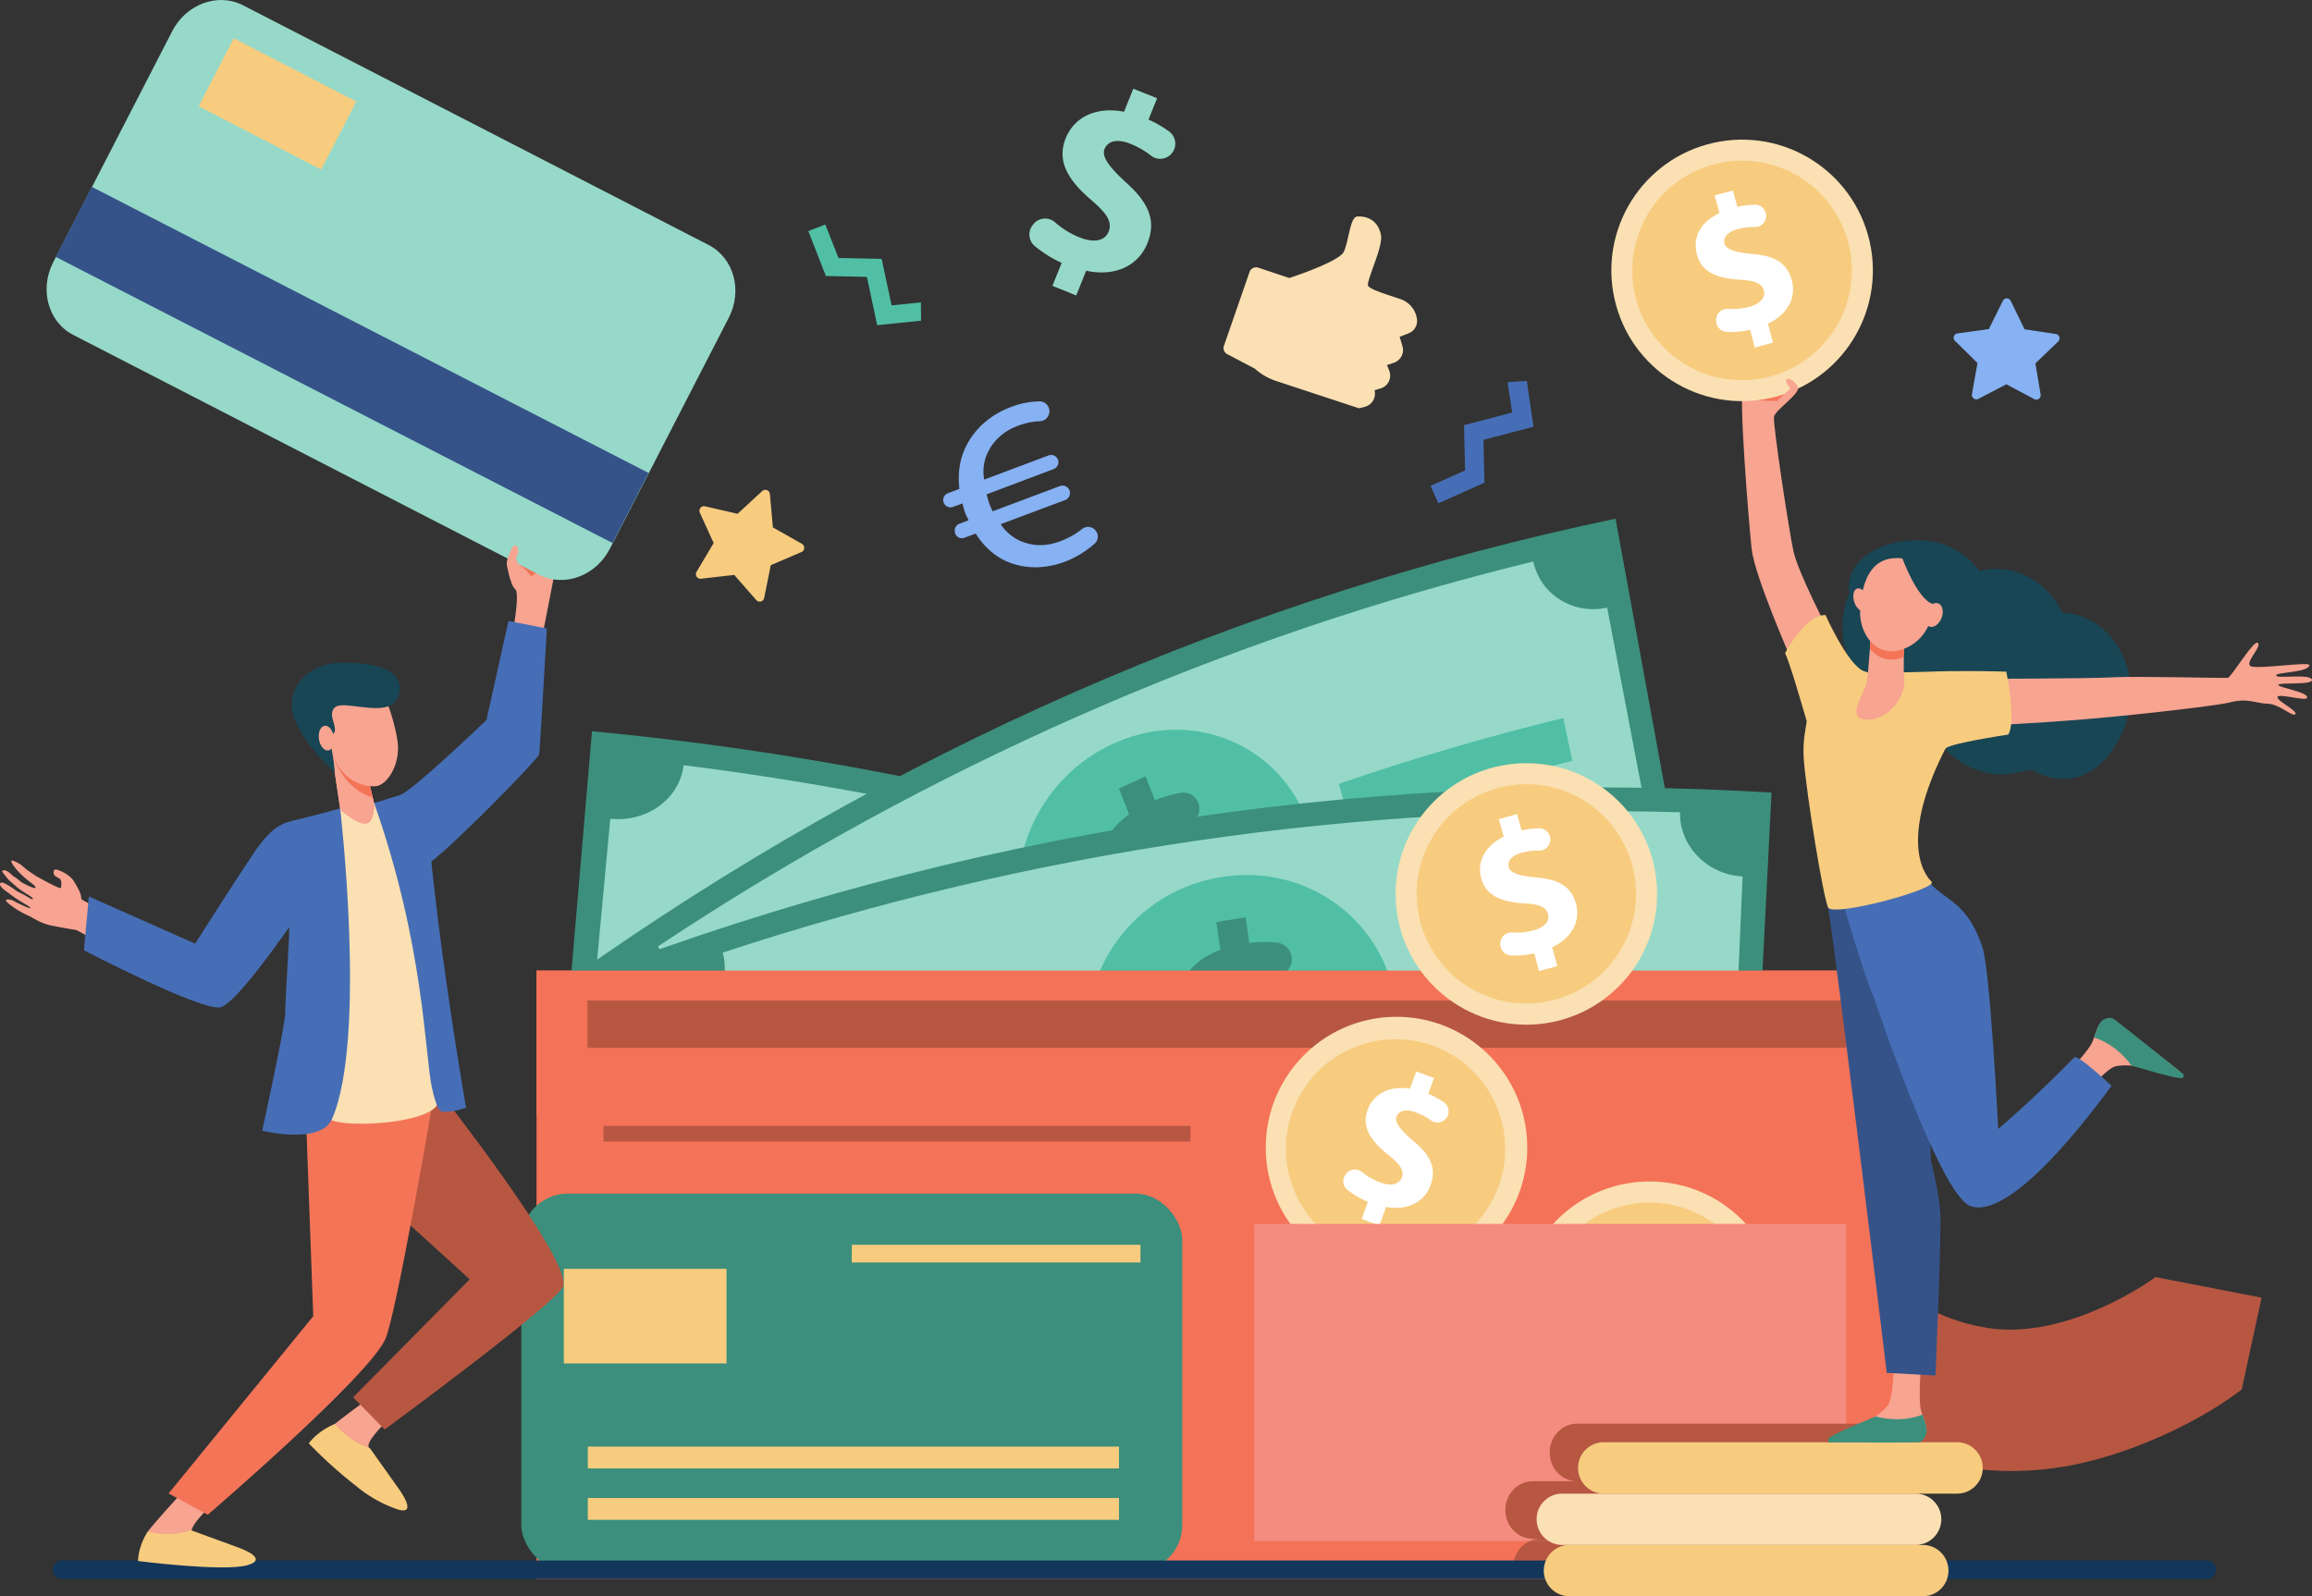 <svg id="Layer_1" data-name="Layer 1" xmlns="http://www.w3.org/2000/svg" viewBox="0 0 2068.8 1428.5"><rect x="0" y="0" width="2068.8" height="1428.5" fill="#333333" stroke="none"/><path d="M1586.1,1263.2c-30.4-25.5-46.1-49.1-48.9-53.5l107.2-67.7-.5-.7c.1.1,9,13.2,26.9,27.4,22.7,18.1,49.2,29.6,78.6,34.3,37.5,6,76.2-6.5,102-18.1,28.8-12.8,48.1-27.2,48.3-27.4l95,18.4-17.8,82.2c-37.2,28.5-96.2,56.6-150.9,67.5C1735.3,1343.6,1648.7,1315.5,1586.1,1263.2Z" transform="translate(29 -14.6)" style="fill:#b75742"/><path d="M1741.2,371.6l25.1-13.1,25,13.3a3.9,3.9,0,0,0,5.7-4l-4.7-28,20.4-19.6a3.9,3.9,0,0,0-2.1-6.7l-28-4.2-12.4-25.5a3.9,3.9,0,0,0-7,0l-12.6,25.3-28.1,3.9a3.9,3.9,0,0,0-2.2,6.6l20.2,19.9-5,27.9A4,4,0,0,0,1741.2,371.6Z" transform="translate(29 -14.6)" style="fill:#86b1f2"/><rect x="480.1" y="868.6" width="1237.3" height="129.51" style="fill:#f47257"/><path d="M1359.3,1341.6c-279-147.5-582-238.3-893.2-267.6q17.4-202.5,34.6-405c359.8,33.9,710.1,138.8,1032.7,309.4Q1446.4,1160.1,1359.3,1341.6Z" transform="translate(29 -14.6)" style="fill:#3c8f7c"/><path d="M493.6,999.9q11.7-126.3,23.5-252.6c32.7,3.4,62-17.7,65.6-47.9,299.9,37.6,592.2,125.2,865.9,259.4-12.2,27.7,2.1,61.8,31.5,77.1q-53.4,113.8-106.9,227.6a51.4,51.4,0,0,0-71.3,25.2c-240.4-117.8-497-194.7-760.4-227.8C545.1,1030.7,523.7,1003,493.6,999.9Z" transform="translate(29 -14.6)" style="fill:#96d9c9"/><path d="M1137.4,1013.8c-25.2,72.4-102.7,109.3-174.6,87.2s-118.1-97.3-102-172.5,96-120.1,176.9-95.1S1162.5,941.5,1137.4,1013.8Z" transform="translate(29 -14.6)" style="fill:#50bfa5"/><path d="M962.2,1075.5l6-24.2a130.2,130.2,0,0,1-29.3-13.7,15.7,15.7,0,0,1-5.7-20.4l.5-.8c4-7.8,14.1-10.3,21.7-5.3a94.4,94.4,0,0,0,26.8,12.4c14.7,4.1,26.2,1.5,28.9-8.7s-4.2-18.2-22-30c-25.7-17-42.1-34.7-36.4-59.6,5.1-22.6,25.9-36.1,56.3-33.4,1.9-8.1,3.9-16.2,5.9-24.3l26.7,7.5-5.7,22.5a122.8,122.8,0,0,1,23.8,10.5c7.6,4.6,10.3,14,6.1,21.2h0c-4.3,7.3-14.3,9.5-22,4.6a88.4,88.4,0,0,0-22.7-9.9c-17.4-5-24.8.7-26.5,7.8s6,16.3,26.3,30.9c28.7,19.9,37.2,37.8,30.9,60.6s-27.6,36.7-58.2,33.4c-2.2,8.6-4.4,17.3-6.7,25.9Z" transform="translate(29 -14.6)" style="fill:#3c8f7c"/><path d="M818.2,925.6Q711.6,901,603,885.6c1.7-13,3.4-26,5-38.9q110.1,15.6,218.3,40.6Z" transform="translate(29 -14.6)" style="fill:#50bfa5"/><path d="M1372.7,1122.5q-99.2-48.4-201.8-88.3l13-36.9q103.8,40.4,204.6,89.6C1383.3,1098.8,1378,1110.7,1372.7,1122.5Z" transform="translate(29 -14.6)" style="fill:#50bfa5"/><path d="M1489.7,878.2c-287.9,60.2-562,180.7-807.9,355.3q-99.7-172.1-199.4-344c284.4-201.9,601.3-341.2,934.2-410.7Q1453.1,678.4,1489.7,878.2Z" transform="translate(29 -14.6)" style="fill:#3c8f7c"/><path d="M660.9,1157.1q-61.4-107.8-122.8-215.8c26-18.1,35.9-53.5,21.7-79.8,242.3-160.8,506.7-277,783.2-344.4,6.4,29.8,35.9,47.9,66.1,41.3q23.7,124.4,47.5,248.9c-27.8,6.1-45,35.7-38.7,65.4-242.8,59.2-475,161.2-687.8,302.4C716,1148.8,684.8,1140.5,660.9,1157.1Z" transform="translate(29 -14.6)" style="fill:#96d9c9"/><path d="M1143.9,758.8c21.6,73.5-15.1,152.2-80.5,180.4s-141.2-2.4-171.1-72.4,4.2-156.5,77.8-188S1122.3,685.3,1143.9,758.8Z" transform="translate(29 -14.6)" style="fill:#50bfa5"/><path d="M1048.8,919.3l-9-23.1a120.2,120.2,0,0,1-29.3,7.7c-7.5.9-14.3-4.6-15.4-12.6-.1-.3-.1-.6-.2-.9-1.3-8.8,4.7-17.2,13.1-18a86.6,86.6,0,0,0,26.7-7.2c13.2-6.1,20.2-15.5,16.5-25.3S1038,828,1018.3,830c-28.4,2.8-50.3-.8-60-24.2-8.7-21.2-.9-45.2,23-62.4l-9.1-23.1,23.9-11,8.3,21.5a109.4,109.4,0,0,1,23.4-6.7c8.2-1.3,15.4,4.5,16.3,12.9h0c.8,8.6-5.3,16.6-13.7,17.7a75.9,75.9,0,0,0-22.3,6.5c-15.6,7.1-17.9,16.3-15.2,23.1s13.4,9.2,36.6,7.8c32.1-2.4,48.4,6.4,56.4,28.5s0,46.8-24.4,63.6l9.4,24.9C1063.5,912.4,1056.2,915.8,1048.8,919.3Z" transform="translate(29 -14.6)" style="fill:#3c8f7c"/><path d="M859.3,891.6q-92.4,48.3-181.1,105l-17.9-34.1Q750.2,905.1,843.9,856C849.1,867.9,854.2,879.8,859.3,891.6Z" transform="translate(29 -14.6)" style="fill:#50bfa5"/><path d="M1378,695.5q-100.4,24.6-198.1,58.2c-3.6-12.6-7.2-25.1-10.9-37.6q99.1-34.1,200.8-58.9C1372.5,670,1375.3,682.8,1378,695.5Z" transform="translate(29 -14.6)" style="fill:#50bfa5"/><path d="M1535.6,1129.9c-299.3-18.2-599.2,25.8-883.6,129.5q-58.8-192.9-117.5-385.8C863.4,753.7,1210,702.9,1556.2,723.9Q1545.9,926.9,1535.6,1129.9Z" transform="translate(29 -14.6)" style="fill:#3c8f7c"/><path d="M649.1,1180q-35.9-120.7-71.5-241.4c29.9-10.7,48-42.3,40.1-71.5,277.6-91.4,566.8-133.7,856.6-125.6-.6,30.5,24.5,55.8,56,57.4q-5.5,126.8-11,253.5c-28.9-1.5-52.9,22.7-53.5,53.1-254.5-7.2-508.5,30.1-752.3,110.3C705.6,1186.6,676.7,1170.2,649.1,1180Z" transform="translate(29 -14.6)" style="fill:#96d9c9"/><path d="M1220.6,922.5c4.4,77-50.4,143.3-121.8,153.3s-139.4-39.7-152.7-115.5S986.7,810,1067,799,1216.3,845.7,1220.6,922.5Z" transform="translate(29 -14.6)" style="fill:#50bfa5"/><path d="M1089,1052.6l-3.6-24.7a116.8,116.8,0,0,1-30.8-.3c-7.6-1.1-13-8.2-12.4-16.2a3.8,3.8,0,0,0,.1-1c.8-8.9,8.7-15.4,17.2-14a88.5,88.5,0,0,0,28.2.2c14.4-2.4,23.5-9.7,22.2-20.1s-10.4-15-30.3-18.4c-28.9-4.7-49.8-14.1-53.9-39.3-3.7-22.8,9.7-43.9,37.3-54.2l-3.6-24.8,26.3-4.3c1,7.7,2.1,15.3,3.1,23a109.5,109.5,0,0,1,24.8-.3,14.9,14.9,0,0,1,13.2,16.8h0a15.8,15.8,0,0,1-17.7,13.5,78.8,78.8,0,0,0-23.6.4c-17.2,2.7-21.6,11-20.5,18.3s11.2,12.4,34.5,17.3c32.4,6.2,46.5,19,49.3,42.5s-10.9,45.3-39.1,55l3.6,26.7Z" transform="translate(29 -14.6)" style="fill:#3c8f7c"/><path d="M907.6,975.6q-102.9,22.4-204,53.7c-3.3-12.6-6.5-25.2-9.8-37.8q102.5-31.9,206.9-54.4Z" transform="translate(29 -14.6)" style="fill:#50bfa5"/><path d="M1467.4,923.4q-105-2.9-209.8,3.8l-2.1-39.3q106.2-6.6,212.8-3.7Z" transform="translate(29 -14.6)" style="fill:#50bfa5"/><rect x="480.1" y="868.6" width="1237.3" height="544.53" style="fill:#f47257"/><path d="M1688.4,1288.7H1382.3c-13.6,0-24.6,11.5-24.6,25.8h0c0,14.2,11,25.7,24.6,25.7h-39.7c-13.6,0-24.6,11.5-24.6,25.7h0c0,14.2,11,25.8,24.6,25.8h6.8c-13.5,0-24.5,11.5-24.5,25.7a26.6,26.6,0,0,0,2,10.3h361.5Z" transform="translate(29 -14.6)" style="fill:#b75742"/><rect x="525.7" y="895.4" width="1126.3" height="42.29" style="fill:#b75742"/><rect x="466.5" y="1068.2" width="591.4" height="338.18" rx="41.6" style="fill:#3c8f7c"/><rect x="504.5" y="1135.5" width="145.6" height="84.67" style="fill:#f7cc7f"/><rect x="762.2" y="1114" width="258.3" height="15.81" style="fill:#f7cc7f"/><rect x="526" y="1294.6" width="475.3" height="19.53" style="fill:#f7cc7f"/><rect x="526" y="1340.6" width="475.3" height="19.53" style="fill:#f7cc7f"/><rect x="540" y="1007.6" width="525.2" height="14.04" style="fill:#b75742"/><circle cx="1365.8" cy="800" r="117" style="fill:#fae0b2"/><path d="M1417.1,758.2a98.1,98.1,0,1,1-136.7-23.9A98,98,0,0,1,1417.1,758.2Z" transform="translate(29 -14.6)" style="fill:#f7cc7f"/><path d="M1348.1,883.6l-4.2-15.8a81.7,81.7,0,0,1-20.9,1.9,10.1,10.1,0,0,1-9.5-9.9v-.6a10,10,0,0,1,10.6-10.1,56.7,56.7,0,0,0,18.9-1.8c9.5-2.5,15-7.9,13.2-14.6s-8.2-8.9-21.6-9.7c-19.4-1.2-33.8-6.2-38.2-22.4-4-14.6,3.2-28.9,20.1-37.2l-4.3-15.8,16.3-4.4,4,14.6a70.2,70.2,0,0,1,15.8-1.9,9.9,9.9,0,0,1,9.9,9.8h0a9.8,9.8,0,0,1-10.1,10.1,52.4,52.4,0,0,0-15.2,1.9c-10.8,2.9-13.1,8.5-11.8,13.2s8.3,7.4,23.8,8.9c21.7,1.7,32.2,8.7,36.3,23.6s-3.1,30.3-21.3,38.9l4.6,16.9Z" transform="translate(29 -14.6)" style="fill:#fff"/><circle cx="1447.1" cy="1188.9" r="117" transform="translate(-387.9 1356.9) rotate(-45)" style="fill:#fae0b2"/><path d="M1527.5,1132.5a98.2,98.2,0,1,1-136.7-23.9A98.3,98.3,0,0,1,1527.5,1132.5Z" transform="translate(29 -14.6)" style="fill:#f7cc7f"/><path d="M1458.5,1258l-4.3-15.9a77.1,77.1,0,0,1-20.9,1.9,9.9,9.9,0,0,1-9.4-9.8v-.7a10.1,10.1,0,0,1,10.6-10.1,59.2,59.2,0,0,0,18.9-1.7c9.5-2.6,15-8,13.2-14.7s-8.1-8.9-21.6-9.7c-19.4-1.2-33.8-6.2-38.2-22.4-3.9-14.6,3.3-28.9,20.1-37.2l-4.2-15.8,16.3-4.4,3.9,14.6a78,78,0,0,1,15.8-1.9,10,10,0,0,1,10,9.9h0a9.8,9.8,0,0,1-10.2,10,56.6,56.6,0,0,0-15.2,1.9c-10.8,3-13,8.6-11.8,13.2s8.3,7.4,23.9,8.9c21.7,1.7,32.2,8.7,36.2,23.7s-3.1,30.3-21.3,38.8l4.6,16.9Z" transform="translate(29 -14.6)" style="fill:#fff"/><circle cx="1219.8" cy="1042.5" r="117" transform="translate(11.8 5.9) rotate(-1)" style="fill:#fae0b2"/><circle cx="1219.8" cy="1042.5" r="98.1" transform="translate(-289.6 571.9) rotate(-24)" style="fill:#f7cc7f"/><path d="M1189.5,1105.5l5.5-15.4a76.9,76.9,0,0,1-18.1-10.5,9.9,9.9,0,0,1-2.1-13.5l.3-.5a10,10,0,0,1,14.5-2.2,57.4,57.4,0,0,0,16.5,9.4c9.2,3.4,16.8,2.1,19.2-4.4s-1.6-11.9-12.1-20.3c-15.2-12.1-24.1-24.5-18.4-40.3,5.2-14.2,19.3-21.8,37.9-18.9l5.5-15.4,15.9,5.8-5.1,14.2a77.5,77.5,0,0,1,14,7.5,10.1,10.1,0,0,1,2.5,13.8h0a10,10,0,0,1-14.2,2.4,49.6,49.6,0,0,0-13.5-7.1c-10.5-3.9-15.6-.6-17.2,4s2.5,10.8,14.4,21c16.8,13.8,21.4,25.5,16.1,40.1s-19.9,23.1-39.8,19.5l-6,16.6Z" transform="translate(29 -14.6)" style="fill:#fff"/><rect x="1122.3" y="1095.3" width="529.7" height="283.89" style="fill:#f48c7f"/><path d="M1357.7,1314.5h0c0,14.2,11,25.7,24.6,25.7h-39.7c-13.6,0-24.6,11.5-24.6,25.7h0c0,14.2,11,25.8,24.6,25.8h6.8a23,23,0,0,0-9.8,2.1h283.5V1288.7H1382.3C1368.7,1288.7,1357.7,1300.2,1357.7,1314.5Z" transform="translate(29 -14.6)" style="fill:#b75742"/><path d="M18.1,1419.4h0c0,4.6,3.5,8.3,7.7,8.3H1946.3c4.3,0,7.7-3.7,7.7-8.3h0c0-4.5-3.4-8.3-7.7-8.3H25.8C21.6,1411.1,18.1,1414.9,18.1,1419.4Z" transform="translate(29 -14.6)" style="fill:#13375b"/><path d="M1691.5,1443.1H1375.4a22.9,22.9,0,0,1-23-22.9h0a23,23,0,0,1,23-23h316.1a23,23,0,0,1,23,23h0A22.9,22.9,0,0,1,1691.5,1443.1Z" transform="translate(29 -14.6)" style="fill:#f7cc7f"/><path d="M1685.1,1397.2H1368.9a22.9,22.9,0,0,1-22.9-23h0a22.8,22.8,0,0,1,22.9-22.9h316.2a22.9,22.9,0,0,1,23,22.9h0A23,23,0,0,1,1685.1,1397.2Z" transform="translate(29 -14.6)" style="fill:#fae0b2"/><path d="M1722.2,1351.3H1406a22.9,22.9,0,0,1-22.9-23h0a22.9,22.9,0,0,1,22.9-23h316.2a23,23,0,0,1,23,23h0A23,23,0,0,1,1722.2,1351.3Z" transform="translate(29 -14.6)" style="fill:#f7cc7f"/><polygon points="1349 342 1353.1 369.2 1310 380.5 1311 421 1280.1 434.8 1287.1 450.4 1328.3 432 1327.4 393.6 1372.2 381.9 1366.2 340.9 1349 342" style="fill:#466eb6"/><path d="M912.7,270.4l8.3-20.5a111.3,111.3,0,0,1-24.1-15.1,13.5,13.5,0,0,1-2.1-18.4l.5-.7a13.5,13.5,0,0,1,19.6-2.3A77.4,77.4,0,0,0,936.8,227c12.4,5,22.7,3.6,26.2-5.1s-1.5-16.2-15.3-28.1c-20.1-17.2-31.6-34.4-23.1-55.4,7.7-19.1,27.2-28.6,52.2-23.8L985.1,94l21.3,8.5-7.7,19.1a99.5,99.5,0,0,1,18.6,10.8,13.5,13.5,0,0,1,2.7,18.8h0a13.4,13.4,0,0,1-19.2,2.6,73.7,73.7,0,0,0-18-10.4c-14.1-5.6-21.1-1.4-23.5,4.7s2.9,14.7,18.5,29.1c22.1,19.5,27.7,35.6,19.9,55.1s-28.1,30.3-54.8,24.6L934,279Z" transform="translate(29 -14.6)" style="fill:#96d9c9"/><path d="M952,490.3a8.4,8.4,0,0,1-1.5,10.8,85.7,85.7,0,0,1-26.9,16.3c-16.9,6.3-35.6,6.9-52.5-.7-10.6-4.8-20.2-13.5-27-24.6l-10,3.7a6.4,6.4,0,0,1-8.4-3.8v-.3a6.5,6.5,0,0,1,3.8-8.4l8.2-3.1c-1.3-2.7-2.2-4.4-2.8-5.9a57,57,0,0,1-2.6-9.2l-8.4,3.1a6.6,6.6,0,0,1-8.5-3.8h0a6.5,6.5,0,0,1,3.8-8.4l10.3-3.9c-1.6-12.8.1-25.4,4.9-35.9,8.1-18,23.4-30.7,41.1-37.3a73.7,73.7,0,0,1,25.6-5.1,8.8,8.8,0,0,1,8.9,8.4v.2a8.9,8.9,0,0,1-8.6,9.2,62.3,62.3,0,0,0-19.9,4.2c-11.2,4.2-21.1,12-26.8,24.1a39.3,39.3,0,0,0-3,23.9l57.5-21.6a6.6,6.6,0,0,1,8.5,3.8h0a6.6,6.6,0,0,1-3.9,8.4l-60,22.6c.8,2.9,1.6,5.8,2.2,7.6s1.8,4.6,3.2,7.6l60.2-22.6a6.7,6.7,0,0,1,8.6,3.9h0a6.7,6.7,0,0,1-3.9,8.6l-57.7,21.6a41.9,41.9,0,0,0,16.9,14.7c12.6,5.5,24.1,5.2,36.9.4A70.6,70.6,0,0,0,939.3,488a8.6,8.6,0,0,1,12.7,2.3Z" transform="translate(29 -14.6)" style="fill:#86b1f2"/><polygon points="824 270.6 797.8 273.3 788.9 231.7 750.3 230.9 738.5 200.9 723.3 206.8 739 247 775.7 247.8 784.9 291 824.2 287 824 270.6" style="fill:#50bfa5"/><path d="M1096.8,254.1l27.9,9.3S1169,249,1173.4,240s5.6-31,11.9-31.6,18.5,1.5,21.4,16.5c2.1,10.9-13.9,42.3-11.4,45.7s17.5,7.8,29.2,11.8a22,22,0,0,1,14.4,17.6h0a11.9,11.9,0,0,1-7.5,12.9l-8,3.1,2.5,8.3a12,12,0,0,1-7.6,14.9l-6.2,2.1,2,5a12,12,0,0,1-7.7,15.9l-5.4,1.6.2,1.4a12.1,12.1,0,0,1-8.7,13.4l-5.4,1.4-74.4-24.5a53.7,53.7,0,0,1-18.9-11l-24.7-13a6.1,6.1,0,0,1-2.9-7.5l22.9-66A6.2,6.2,0,0,1,1096.8,254.1Z" transform="translate(29 -14.6)" style="fill:#fae0b2"/><path d="M654.8,549.7l5.9-29.3,27.5-11.8a4.1,4.1,0,0,0,.4-7.3l-26-14.7-2.7-29.8a4.1,4.1,0,0,0-6.9-2.7l-22,20.3-29.2-6.7a4.1,4.1,0,0,0-4.6,5.7l12.4,27.2-15.3,25.7a4.1,4.1,0,0,0,4,6.2l29.7-3.4,19.7,22.5A4.1,4.1,0,0,0,654.8,549.7Z" transform="translate(29 -14.6)" style="fill:#f7cc7f"/><path d="M295.8,1269.9s-36.6,26.4-42.4,34.3c-8.3,11.4,62.1,32.6,54.4,19.3a149.5,149.5,0,0,1-7-14.3c-1.2-5.5,13.7-20,13.7-20Z" transform="translate(29 -14.6)" style="fill:#f7a491"/><path d="M326.9,1345.7,302,1310.6s-15.6-3.6-31.5-21.6c0,0-14.4,5.5-23.2,17.3a404.4,404.4,0,0,0,42.4,38.2,117.2,117.2,0,0,0,36.2,20.6C347,1372.2,326.9,1345.7,326.9,1345.7Z" transform="translate(29 -14.6)" style="fill:#f7cc7f"/><path d="M-10.6,788.2s4.5,3.9,6.1,5.1,7.8,5.3,7.8,5.3,21.4,12.2,22.1,10.6.7-6.2-.3-7.5-4.2-2.4-5.2-3.6a4.1,4.1,0,0,1-.1-5.1c1.4-1.3,8.7,2.7,8.7,2.7s5.9,3.3,8.4,7.2c8.6,13.8,6,14.6,7.1,16.4s31.4,15.6,31.4,15.6L170,874.3h0c.7,4.1-1.5,8-2.7,11.6-2.1,12.8-5.9,13.7-8.9,26.1-13.7-7-109-59.5-118.7-65,0,0-14.5-2.4-23.6-4.3s-16.9-7.6-19.4-8.5a81.3,81.3,0,0,1-17.4-10.5c-7.7-6,2.2-3.7,2.2-3.7s16.2,8.5,16.6,7.2-8.8-5.3-17.3-11.8l-6.4-4.8c-5.2-4.1-4.3-8.3,1.8-4.9a56,56,0,0,1,8,5.1c2.5,1.9,5.4,3,7.8,4.3,4.6,2.7,8,4.7,8,4.4s1.3-.4-1-2.2-9.6-5.7-13.4-9.3l-6.9-6s-6.1-7.3-5.8-7.7c1.6-2.7,7.1,1.2,9.7,4.3,2.7,1.2,7.5,5.5,7.5,5.5s11.8,6.6,12.7,5-6.3-5.6-12.3-11.4-10.1-11.6-9.3-12.8S-10.6,788.2-10.6,788.2Z" transform="translate(29 -14.6)" style="fill:#f8a492"/><path d="M239.7,998.2l5.9,28.7,145.7,132.6L287,1265.1l28.2,28.8s154.1-113.2,159.6-128c8.6-22.8-110.4-174.1-110.4-174.1Z" transform="translate(29 -14.6)" style="fill:#b75742"/><path d="M138.7,1345.1s-29.5,32-35.2,39.9c-8.3,11.4,53.8,28.1,46.1,14.8a154.2,154.2,0,0,1-7.1-14.3c-1.2-5.4,13.8-20,13.8-20Z" transform="translate(29 -14.6)" style="fill:#f7a491"/><path d="M182.3,1398.8,141.8,1384s-15.3,7-38.6,1.3c0,0-8.2,11.5-8.7,26.3,0,0,76.7,9.8,98,3.7S182.3,1398.8,182.3,1398.8Z" transform="translate(29 -14.6)" style="fill:#f7cc7f"/><path d="M244.7,1011.5l6.6,181L121.9,1351.1l35,19.1s143.1-122.8,158.8-157c9.8-21.2,42.6-213,42.6-213Z" transform="translate(29 -14.6)" style="fill:#f47458"/><path d="M362.3,996.7c-11.8-26.8-10.4-218.6-56.6-263.6-16.2,2.8-27.8,4.3-30.5,5-2.4,19.8-5.1,92.3-6.7,158.8-1.1,44.2,0,90.7-5.4,115.2C259.7,1027.2,373.2,1021.1,362.3,996.7Z" transform="translate(29 -14.6)" style="fill:#fae0b2"/><path d="M237.4,748c-12.9,3-22.5,5-39.4,30.1s-52.4,81-52.4,81L50.5,816.9,46.1,865s107.5,56,122.7,50.9,57.8-67.4,61-71.6c.7-1-3.6,66.6-3.6,77.4s-20.6,104.8-20.6,104.8,52.3,12.9,62.5-10.5c31.3-71.7,7.3-277.9,7.3-277.9S246.7,745.9,237.4,748Z" transform="translate(29 -14.6)" style="fill:#466eb6"/><path d="M432.7,542.7c-4-3.4-5.7-11.4-6.4-16.5l-1.8-6.9c1.6-.6,33.3-5.1,42.9-5.4.9,3,1.4,5.6,1.1,7.2-1.4,7.8-11.4,58.6-11.4,58.6l-27.3.5S435.7,550.1,432.7,542.7Z" transform="translate(29 -14.6)" style="fill:#f7a491"/><path d="M316.4,744.4s18.7,53.3,34.2,45.6,102-96,102.8-100.3,6.9-112.6,6.9-112.6L426,570.3,406.3,659s-63.3,60.6-76.2,66.6A24,24,0,0,0,316.4,744.4Z" transform="translate(29 -14.6)" style="fill:#466eb6"/><path d="M367,1009.5c10.3,0,14.2-1.4,21.1-3.5,0,0-19.8-111.3-31.3-221.7-4.5-43.6-8.7-61.5-26.7-58.3-5.2.9-19.3,6.3-24.4,7.1C350.9,861,351.1,959.5,357.5,988,360.7,1002.3,363.5,1009.6,367,1009.5Z" transform="translate(29 -14.6)" style="fill:#466eb6"/><path d="M300.9,713.8l4.8,19.3s1.1,16.8-6.8,18.4-23.4-12.3-23.4-12.3l-8.1-54.5Z" transform="translate(29 -14.6)" style="fill:#f7a491"/><path d="M300.9,713.8l4.8,19.3s1.1,16.8-6.8,18.4-23.4-12.3-23.4-12.3l-8.1-54.5Z" transform="translate(29 -14.6)" style="fill:#f7a491"/><path d="M267.5,684.9l33.4,28.9,3.6,14.4C291.7,725.2,273.5,711.1,267.5,684.9Z" transform="translate(29 -14.6)" style="fill:#f47458"/><path d="M301,634.8c8.1,0,15.4,5.6,18.3,13.7a175.1,175.1,0,0,1,7.2,27.9c3.6,21-8.4,40.2-18.7,41.7s-35.2-5.3-40.6-35c-2.4-12.8-5.5-29.4,5-38.2C280.4,638.1,291.8,634.8,301,634.8Z" transform="translate(29 -14.6)" style="fill:#f7a491"/><path d="M270.5,705.7s-36.6-32.6-38.2-58.1,22-39.1,42.1-39.9A136.3,136.3,0,0,1,299,609c20.2,2.6,33.3,11.5,28.7,28-6.2,22.2-48.1,3.5-56.6,10.4s4.4,19.3-2.5,24.5-3.1,3.3-1,12.6A165.6,165.6,0,0,1,270.5,705.7Z" transform="translate(29 -14.6)" style="fill:#184655"/><path d="M256.4,676.1c.9,6.1,4.7,10.7,8.4,10.1s5.9-5.9,5-12-4.6-10.6-8.3-10.1S255.5,670,256.4,676.1Z" transform="translate(29 -14.6)" style="fill:#f7a491"/><path d="M434.6,519.3s5.9,3.3,11.8,11.1c0,0,15.4-9.9,14.9-13s-16.5,3.6-16.5,3.6Z" transform="translate(29 -14.6)" style="fill:#f47458"/><path d="M36.5,314.3,453.3,528.9c22.5,11.6,50.8,1.2,63.4-23.2L623.1,299c12.6-24.4,4.5-53.5-17.9-65.1L188.4,19.3C166,7.8,137.6,18.2,125.1,42.5L18.6,249.3C6.1,273.6,14.1,302.8,36.5,314.3Z" transform="translate(29 -14.6)" style="fill:#96d9c9"/><rect x="250.9" y="61.4" width="70.5" height="560.18" transform="translate(-119.4 425) rotate(-62.8)" style="fill:#355389"/><rect x="157.6" y="73.3" width="123.5" height="68.51" transform="translate(102.7 -103.2) rotate(27.3)" style="fill:#f7cc7f"/><path d="M434.4,518.9c-.7-1.9-2.1-4.7-1.4-5.7,4.4-6.8-.4-14.2-3.6-8.4-1.9,3.3-5.2,10.7-4.9,14.5s3,13.4,3,13.4S438.5,530,434.4,518.9Z" transform="translate(29 -14.6)" style="fill:#f7a491"/><path d="M1690.1,1233.1s-2.6,31.9-.5,42.3c1.1,5.6,7.3,17,4.5,22.3s-6.1,6.5-6.1,6.5l-73.8,1.2c-4.1,0-1.4-2.5,1.8-4.9,5.3-3.8,9.6-6.3,26.6-14.4,1.1-.5,5.1-3,6.6-3.9a52.5,52.5,0,0,0,10.5-9.2c5.3-5.8,5.8-33.9,5.8-33.9Z" transform="translate(29 -14.6)" style="fill:#f7a491"/><path d="M1632.4,808.4s-31.7-15.7-25.6,18.3,52.5,416.5,52.5,416.5l43.6,2.4s5.5-127.5,4.3-145.8-8.4-46.6-8.4-46.6L1695.1,940,1654,800.4Z" transform="translate(29 -14.6)" style="fill:#355389"/><path d="M1649.2,1282.2c19.5,4.9,33.9,1.6,42-1.6,2.1,5.8,4.8,13,3.4,17.2s-4.2,7.5-6.4,7.5c-17.9.5-65.5,0-79.1.2a2.2,2.2,0,0,1-1.8-3.6C1610.7,1297.9,1647.7,1283.1,1649.2,1282.2Z" transform="translate(29 -14.6)" style="fill:#3c8f7c"/><path d="M1606.8,578.5s-26.9-51.6-31-70.6-18.6-114.3-17.4-120.4,24-21,21.2-26.2-24.5-5.2-29.5-4.8-14.9,3.4-19.2,6.9,4.8,117.8,7.5,142.5,36.1,100.4,36.1,100.4Z" transform="translate(29 -14.6)" style="fill:#f7a491"/><path d="M1815.7,980.7s22.2-23.2,27.1-32.6c2.6-5,5-17.8,10.5-20.1s8.9-1.2,8.9-1.2l58,45.6c3.2,2.5-.5,2.8-4.5,2.5-6.5-.3-11.4-1-29.7-5.5l-7.5-1.1a51,51,0,0,0-14,.5c-7.8,1.2-25.9,22.7-25.9,22.7Z" transform="translate(29 -14.6)" style="fill:#f7a491"/><path d="M1878.4,968.3c-12-16.1-25.3-22.6-33.6-25.2,2-5.8,4.3-13.4,8-15.7s7.9-2.3,9.6-.9c14.2,10.8,51.2,40.6,61.8,49a2.2,2.2,0,0,1-.9,3.9C1918.2,980.3,1880.1,968.6,1878.4,968.3Z" transform="translate(29 -14.6)" style="fill:#3c8f7c"/><path d="M1816.3,562.8c-13.8-28.9-44.3-44.8-73.9-37.1-10.6-14.4-27-24.4-44-26.8-33.7-4.8-77.1,11.5-72.7,46.7-10.6,24.6-8,58.4,13.2,75-3.9,32.3,28.5,61,66.8,57.1,15.5,21.3,42.3,33.8,67.4,28.9,6-1.1,15.1-3.3,16.7-3.1-2-.2,43.7,29.7,75.2-23.5S1865.5,564.8,1816.3,562.8Z" transform="translate(29 -14.6)" style="fill:#184655"/><path d="M1619.6,820.7s71.2-31.6,72.3-28c8.9,28.7,36.6,19.4,53.1,70,6.9,21.2,14,162.2,14,162.2s28.1-23.3,68.1-64c3.1-3.1,33.3,25.5,33.3,25.5-79.6,107.6-113.9,113.2-127.2,107.1-27.7-12.5-86.2-188.3-86.1-188.3C1640.1,891.5,1619.6,820.7,1619.6,820.7Z" transform="translate(29 -14.6)" style="fill:#466eb6"/><path d="M1737.6,622.1s102.8-.1,124.8-1.4c19.9-1.1,99,.9,102.1.5s23.5-34.9,26.9-31.2-11.4,17.1-6.8,20.6,53.6-4.3,52.9-.7c-1.2,6.8-29.8,6-29.8,9.2s30-1.8,32,3.6-28.8,2.3-30,4.7,28.6,6.8,25.5,11.9c-1.6,2.8-26.4-4.6-26.3-.8s18.2,12.2,16,15.2-14.2-9.1-24.7-9.3-17.9-5.6-34.7-1c-8.2,2.2-71.3,9.9-124.6,14.5s-99.3,6.2-99.3,6.2Z" transform="translate(29 -14.6)" style="fill:#f7a491"/><path d="M1585.1,694.8c-1.4-16.5,1.9-29.2,2.6-34.7-5-17.1-15.6-53.7-19.4-60.9,0,0,17.9-34.4,36.2-34.2,0,0,18.7,42.2,33.2,49.8.2-.1,5.1,2.2,7.3,2.1,13.9-.1,62.8-1.5,71.9-1.7l-5.1,69.3c-35.4,69.3-25.8,105.7-12.4,119.2,6.3,6.3-88.3,32-92.6,23S1587.8,728.2,1585.1,694.8Z" transform="translate(29 -14.6)" style="fill:#f7cc7f"/><path d="M1692.1,617.8c9-4.3,74.2-2.1,74.2-2.1s9.1,45.3,1.7,56.3c0,0-58.3,8.6-56.6,13.4Z" transform="translate(29 -14.6)" style="fill:#f7cc7f"/><path d="M1675,588.6s-1.2,24.8,0,35.1-10.6,34.5-32.4,34.9-3.2-23.2-1.3-33.3,4.2-49.9,4.2-49.9Z" transform="translate(29 -14.6)" style="fill:#f7a491"/><path d="M1645.5,575.4s-.5,9.2-1.3,19.9c6.9,8.2,17.5,12.4,30.4,7.4.1-7.6.4-14.1.4-14.1Z" transform="translate(29 -14.6)" style="fill:#f47458"/><path d="M1676.8,514.9a36.1,36.1,0,0,1,19.3,16.1c7,12.3,9.9,47.6-16.8,62.1s-45-9.9-43.8-32.4S1643.6,508.6,1676.8,514.9Z" transform="translate(29 -14.6)" style="fill:#f7a491"/><path d="M1630.2,553.3c1.8,5.6,5.9,9.2,9.1,8.2s4.4-6.4,2.6-12-5.9-9.2-9.1-8.2S1628.4,547.7,1630.2,553.3Z" transform="translate(29 -14.6)" style="fill:#f7a491"/><path d="M1673.1,513.9s13.5,37,27.4,41.2,12.4,22.3,12.4,22.3,2.5-41.8-10-52.3S1673.1,513.9,1673.1,513.9Z" transform="translate(29 -14.6)" style="fill:#184655"/><path d="M1694.4,562.2c-2.3,5.7-1,11.6,2.9,13.1s8.8-1.9,11-7.6,1-11.6-2.9-13.1S1696.6,556.5,1694.4,562.2Z" transform="translate(29 -14.6)" style="fill:#f7a491"/><path d="M1527,372.2s30.2,1.3,33.7,1.3,13.8-10.6,13.8-10.6Z" transform="translate(29 -14.6)" style="fill:#f47458"/><circle cx="1529.9" cy="256.5" r="117" transform="translate(10 328.1) rotate(-12.7)" style="fill:#fae0b2"/><path d="M1610.2,200.2c31.2,44.3,20.4,105.5-23.9,136.7a98.2,98.2,0,1,1,23.9-136.7Z" transform="translate(29 -14.6)" style="fill:#f7cc7f"/><path d="M1541.2,325.6l-4.2-15.8a81.7,81.7,0,0,1-20.9,1.8,10,10,0,0,1-9.5-9.8v-.7a10,10,0,0,1,10.6-10.1,59.7,59.7,0,0,0,18.9-1.7c9.4-2.6,15-8,13.2-14.7s-8.2-8.8-21.6-9.7c-19.4-1.2-33.9-6.2-38.2-22.3s3.2-29,20.1-37.3l-4.3-15.8,16.3-4.4,4,14.6a76.5,76.5,0,0,1,15.8-1.9,9.9,9.9,0,0,1,9.9,9.9h0a9.9,9.9,0,0,1-10.1,10.1,55.6,55.6,0,0,0-15.2,1.8c-10.8,3-13.1,8.6-11.8,13.2s8.2,7.5,23.8,9c21.7,1.6,32.2,8.6,36.3,23.6s-3.1,30.3-21.3,38.8l4.5,17Z" transform="translate(29 -14.6)" style="fill:#fff"/><path d="M1560.7,373.5l12.4-11.2s-5.8-7-3.4-8.3c4-2.2,10.8,6.2,10.2,8.3s-7.9,8.7-7.9,8.7Z" transform="translate(29 -14.6)" style="fill:#f7a491"/></svg>